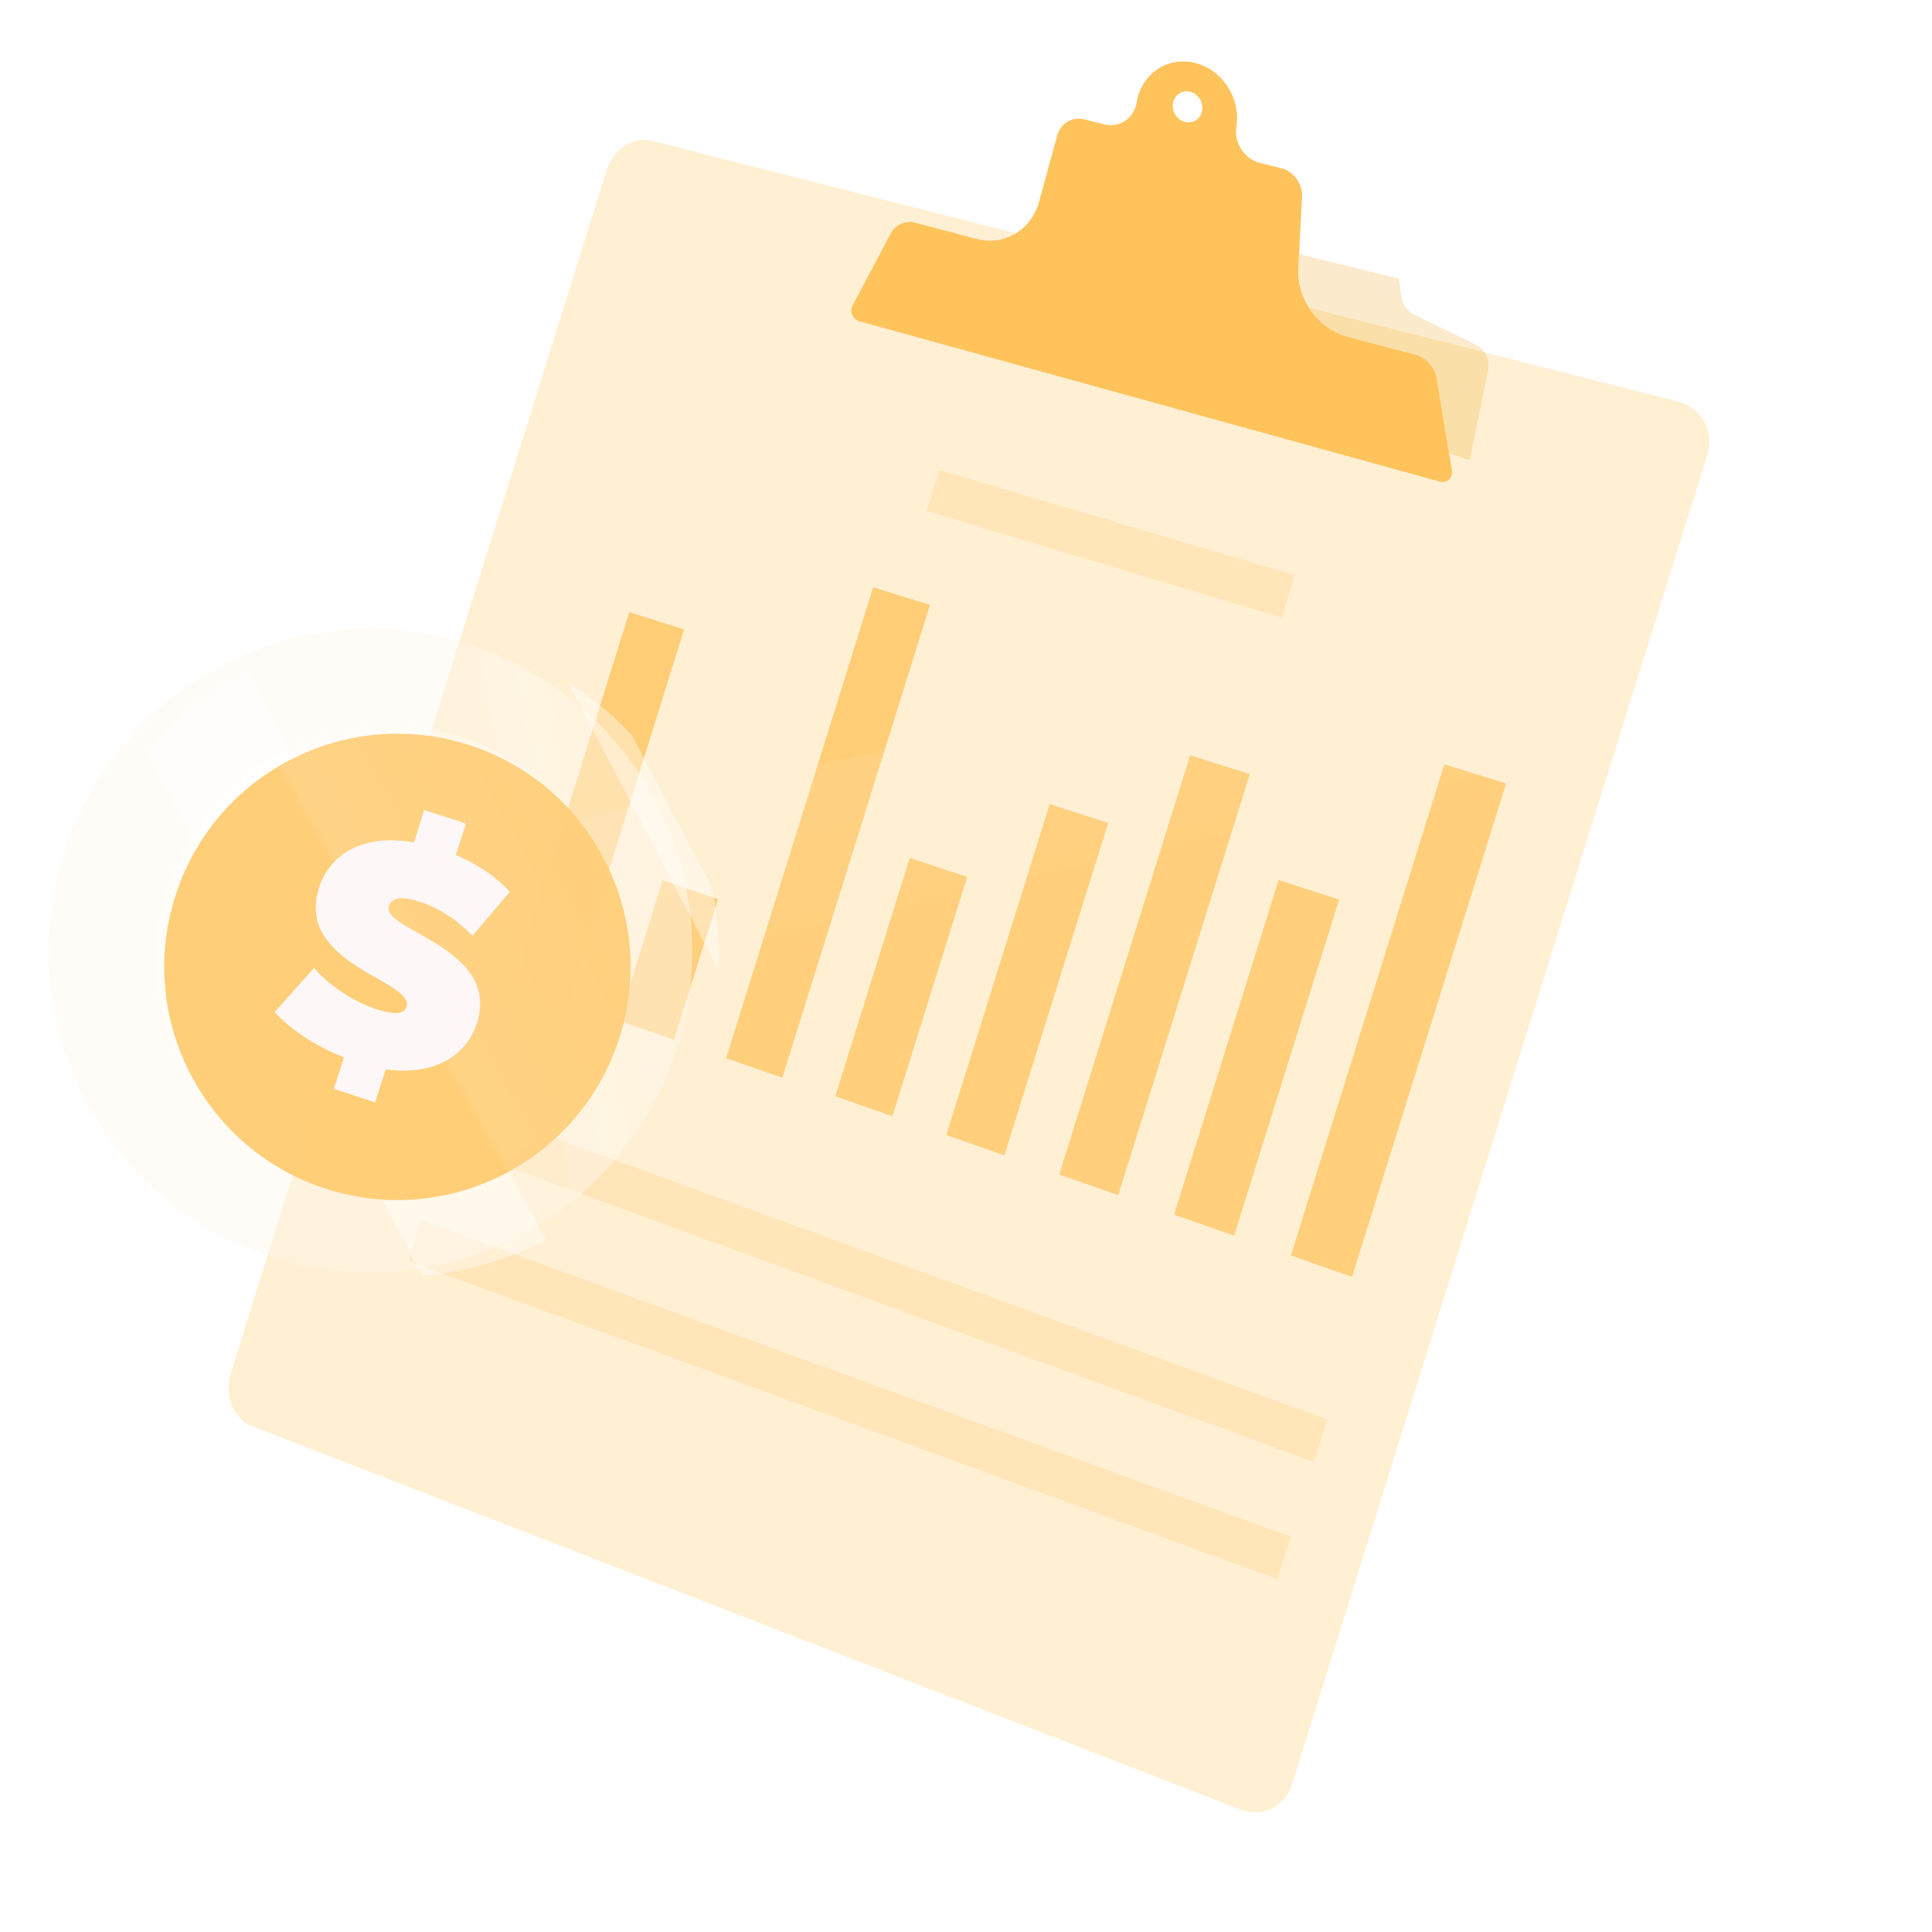 <svg width="96" height="96" viewBox="0 0 96 96" fill="none" xmlns="http://www.w3.org/2000/svg">
<g clip-path="url(#clip0_10030_8741)">
<g filter="url(#filter0_iiii_10030_8741)">
<path d="M36.081 5.316L87.056 18.269C88.228 18.567 88.886 19.755 88.522 20.922L67.893 86.972C67.528 88.139 66.328 88.685 65.216 88.195L16.141 69.159C15.268 68.774 14.822 67.631 15.143 66.603L33.836 6.753C34.157 5.726 35.161 5.082 36.081 5.316Z" fill="#FFF0D3"/>
</g>
<g opacity="0.2" filter="url(#filter1_f_10030_8741)">
<path d="M54.312 16.764L73.023 22.866L73.925 18.498C74.065 17.938 73.808 17.361 73.31 17.117L70.281 15.635C69.925 15.46 69.679 15.112 69.626 14.706L69.516 13.849L61.034 11.764L54.312 16.764Z" fill="#EA9A00"/>
</g>
<g filter="url(#filter2_ii_10030_8741)">
<path d="M44.943 10.918C45.181 10.466 45.67 10.25 46.161 10.379L49.205 11.182C50.586 11.546 51.93 10.752 52.318 9.334L53.217 6.05C53.383 5.442 53.962 5.095 54.563 5.244L55.568 5.493C56.334 5.683 57.041 5.176 57.175 4.377C57.409 2.98 58.688 2.11 60.047 2.435C61.416 2.762 62.347 4.178 62.123 5.596C62.09 5.807 62.096 6.028 62.151 6.24C62.306 6.834 62.763 7.277 63.305 7.411L64.341 7.668C64.969 7.824 65.419 8.44 65.385 9.097L65.201 12.658C65.122 14.199 66.18 15.66 67.666 16.052L71.004 16.933C71.551 17.077 71.982 17.557 72.076 18.127L72.831 22.684C72.892 23.057 72.584 23.343 72.226 23.244L43.376 15.274C43.06 15.187 42.893 14.793 43.047 14.501L44.943 10.918ZM59.574 5.373C59.975 5.471 60.355 5.215 60.422 4.8C60.488 4.384 60.217 3.969 59.816 3.871C59.416 3.775 59.037 4.031 58.971 4.445C58.904 4.86 59.173 5.275 59.574 5.373Z" fill="white"/>
<path d="M44.943 10.918C45.181 10.466 45.67 10.25 46.161 10.379L49.205 11.182C50.586 11.546 51.93 10.752 52.318 9.334L53.217 6.05C53.383 5.442 53.962 5.095 54.563 5.244L55.568 5.493C56.334 5.683 57.041 5.176 57.175 4.377C57.409 2.98 58.688 2.11 60.047 2.435C61.416 2.762 62.347 4.178 62.123 5.596C62.09 5.807 62.096 6.028 62.151 6.24C62.306 6.834 62.763 7.277 63.305 7.411L64.341 7.668C64.969 7.824 65.419 8.44 65.385 9.097L65.201 12.658C65.122 14.199 66.18 15.66 67.666 16.052L71.004 16.933C71.551 17.077 71.982 17.557 72.076 18.127L72.831 22.684C72.892 23.057 72.584 23.343 72.226 23.244L43.376 15.274C43.06 15.187 42.893 14.793 43.047 14.501L44.943 10.918ZM59.574 5.373C59.975 5.471 60.355 5.215 60.422 4.8C60.488 4.384 60.217 3.969 59.816 3.871C59.416 3.775 59.037 4.031 58.971 4.445C58.904 4.86 59.173 5.275 59.574 5.373Z" fill="#FFAE24" fill-opacity="0.75"/>
</g>
<path d="M46.04 25.387L63.687 30.687L64.346 28.577L46.675 23.355L46.04 25.387Z" fill="#FFE5B8"/>
<path d="M22.118 56.842L65.293 72.642L65.952 70.532L22.753 54.81L22.118 56.842Z" fill="#FFE5B8"/>
<path d="M20.299 62.666L63.474 78.467L64.133 76.357L20.934 60.634L20.299 62.666Z" fill="#FFE5B8"/>
<g filter="url(#filter3_bii_10030_8741)">
<path fill-rule="evenodd" clip-rule="evenodd" d="M67.172 62.625L64.13 61.561L71.754 37.151L74.831 38.104L67.172 62.625ZM61.315 60.577L58.325 59.532L63.519 42.9L66.533 43.871L61.315 60.577ZM52.618 57.537L55.557 58.564L62.093 37.638L59.125 36.703L52.618 57.537ZM49.898 56.586L47.008 55.576L52.145 39.128L55.057 40.066L49.898 56.586ZM41.493 53.648L44.334 54.641L48.05 42.746L45.192 41.804L41.493 53.648ZM38.864 52.729L36.069 51.752L43.376 28.358L46.202 29.233L38.864 52.729ZM30.735 49.887L33.483 50.848L35.669 43.848L32.911 42.917L30.735 49.887ZM28.191 48.998L25.488 48.053L31.256 29.587L33.983 30.454L28.191 48.998Z" fill="white" fill-opacity="0.8"/>
<path fill-rule="evenodd" clip-rule="evenodd" d="M67.172 62.625L64.13 61.561L71.754 37.151L74.831 38.104L67.172 62.625ZM61.315 60.577L58.325 59.532L63.519 42.9L66.533 43.871L61.315 60.577ZM52.618 57.537L55.557 58.564L62.093 37.638L59.125 36.703L52.618 57.537ZM49.898 56.586L47.008 55.576L52.145 39.128L55.057 40.066L49.898 56.586ZM41.493 53.648L44.334 54.641L48.05 42.746L45.192 41.804L41.493 53.648ZM38.864 52.729L36.069 51.752L43.376 28.358L46.202 29.233L38.864 52.729ZM30.735 49.887L33.483 50.848L35.669 43.848L32.911 42.917L30.735 49.887ZM28.191 48.998L25.488 48.053L31.256 29.587L33.983 30.454L28.191 48.998Z" fill="#FFC157" fill-opacity="0.8"/>
<path fill-rule="evenodd" clip-rule="evenodd" d="M67.172 62.625L64.13 61.561L71.754 37.151L74.831 38.104L67.172 62.625ZM61.315 60.577L58.325 59.532L63.519 42.9L66.533 43.871L61.315 60.577ZM52.618 57.537L55.557 58.564L62.093 37.638L59.125 36.703L52.618 57.537ZM49.898 56.586L47.008 55.576L52.145 39.128L55.057 40.066L49.898 56.586ZM41.493 53.648L44.334 54.641L48.05 42.746L45.192 41.804L41.493 53.648ZM38.864 52.729L36.069 51.752L43.376 28.358L46.202 29.233L38.864 52.729ZM30.735 49.887L33.483 50.848L35.669 43.848L32.911 42.917L30.735 49.887ZM28.191 48.998L25.488 48.053L31.256 29.587L33.983 30.454L28.191 48.998Z" fill="url(#paint0_linear_10030_8741)" fill-opacity="0.1"/>
</g>
<g filter="url(#filter4_biiii_10030_8741)">
<path d="M14.975 62.712C6.548 60.08 1.85 51.114 4.482 42.687C7.114 34.26 16.079 29.562 24.506 32.194C32.933 34.826 37.631 43.791 34.999 52.219C32.367 60.646 23.402 65.344 14.975 62.712Z" fill="#FFF8ED" fill-opacity="0.4"/>
<path d="M14.975 62.712C6.548 60.08 1.85 51.114 4.482 42.687C7.114 34.26 16.079 29.562 24.506 32.194C32.933 34.826 37.631 43.791 34.999 52.219C32.367 60.646 23.402 65.344 14.975 62.712Z" fill="url(#paint1_linear_10030_8741)" fill-opacity="0.1"/>
</g>
<g opacity="0.4" filter="url(#filter5_f_10030_8741)">
<path d="M12.282 33.323L27.113 61.625C25.214 62.612 23.13 63.215 20.963 63.387L7.333 37.376C8.699 35.69 10.393 34.313 12.282 33.323Z" fill="white"/>
</g>
<g opacity="0.4" filter="url(#filter6_f_10030_8741)">
<path d="M31.385 36.504L35.37 44.108C35.654 45.441 35.779 46.813 35.71 48.204L28.211 33.894C29.391 34.637 30.451 35.511 31.385 36.504Z" fill="white"/>
</g>
<path opacity="0.3" d="M15.899 58.704C9.792 56.797 6.388 50.3 8.295 44.193C10.202 38.087 16.699 34.682 22.806 36.59C28.913 38.497 32.317 44.993 30.41 51.1C28.503 57.207 22.006 60.612 15.899 58.704Z" fill="white"/>
<g filter="url(#filter7_bii_10030_8741)">
<path d="M16.286 58.511C10.179 56.603 6.775 50.107 8.682 44C10.589 37.893 17.086 34.489 23.193 36.396C29.3 38.303 32.704 44.8 30.797 50.907C28.89 57.014 22.393 60.418 16.286 58.511Z" fill="white" fill-opacity="0.8"/>
<path d="M16.286 58.511C10.179 56.603 6.775 50.107 8.682 44C10.589 37.893 17.086 34.489 23.193 36.396C29.3 38.303 32.704 44.8 30.797 50.907C28.89 57.014 22.393 60.418 16.286 58.511Z" fill="#FFC157" fill-opacity="0.8"/>
<path d="M16.286 58.511C10.179 56.603 6.775 50.107 8.682 44C10.589 37.893 17.086 34.489 23.193 36.396C29.3 38.303 32.704 44.8 30.797 50.907C28.89 57.014 22.393 60.418 16.286 58.511Z" fill="url(#paint2_linear_10030_8741)" fill-opacity="0.1"/>
</g>
<path d="M19.167 53.136L18.639 54.773L16.587 54.105L17.091 52.54C15.653 51.968 14.358 51.112 13.653 50.281L15.602 48.1C16.377 48.979 17.555 49.763 18.687 50.145C19.677 50.454 20.08 50.383 20.2 50.028C20.632 48.723 14.611 47.932 15.859 44.089C16.411 42.428 18.047 41.41 20.573 41.864L21.077 40.251L23.153 40.918L22.649 42.483C23.71 42.936 24.651 43.554 25.333 44.314L23.479 46.495C22.632 45.64 21.761 45.093 20.865 44.807C19.85 44.474 19.448 44.663 19.328 45.019C18.92 46.252 24.917 47.067 23.692 50.862C23.164 52.452 21.576 53.471 19.167 53.136Z" fill="#FDF7F8"/>
</g>
<defs>
<filter id="filter0_iiii_10030_8741" x="15.039" y="5.131" width="73.788" height="83.244" filterUnits="userSpaceOnUse" color-interpolation-filters="sRGB">
<feFlood flood-opacity="0" result="BackgroundImageFix"/>
<feBlend mode="normal" in="SourceGraphic" in2="BackgroundImageFix" result="shape"/>
<feColorMatrix in="SourceAlpha" type="matrix" values="0 0 0 0 0 0 0 0 0 0 0 0 0 0 0 0 0 0 127 0" result="hardAlpha"/>
<feOffset dx="-2.73" dy="1.2"/>
<feComposite in2="hardAlpha" operator="arithmetic" k2="-1" k3="1"/>
<feColorMatrix type="matrix" values="0 0 0 0 1 0 0 0 0 0.698 0 0 0 0 0.118 0 0 0 1 0"/>
<feBlend mode="normal" in2="shape" result="effect1_innerShadow_10030_8741"/>
<feColorMatrix in="SourceAlpha" type="matrix" values="0 0 0 0 0 0 0 0 0 0 0 0 0 0 0 0 0 0 127 0" result="hardAlpha"/>
<feOffset dx="-1.368" dy="0.683"/>
<feComposite in2="hardAlpha" operator="arithmetic" k2="-1" k3="1"/>
<feColorMatrix type="matrix" values="0 0 0 0 1 0 0 0 0 0.698 0 0 0 0 0.118 0 0 0 0.3 0"/>
<feBlend mode="normal" in2="effect1_innerShadow_10030_8741" result="effect2_innerShadow_10030_8741"/>
<feColorMatrix in="SourceAlpha" type="matrix" values="0 0 0 0 0 0 0 0 0 0 0 0 0 0 0 0 0 0 127 0" result="hardAlpha"/>
<feOffset dx="0.205" dy="-0.137"/>
<feGaussianBlur stdDeviation="0.683"/>
<feComposite in2="hardAlpha" operator="arithmetic" k2="-1" k3="1"/>
<feColorMatrix type="matrix" values="0 0 0 0 1 0 0 0 0 1 0 0 0 0 1 0 0 0 0.9 0"/>
<feBlend mode="normal" in2="effect2_innerShadow_10030_8741" result="effect3_innerShadow_10030_8741"/>
<feColorMatrix in="SourceAlpha" type="matrix" values="0 0 0 0 0 0 0 0 0 0 0 0 0 0 0 0 0 0 127 0" result="hardAlpha"/>
<feOffset dx="0.205" dy="-0.068"/>
<feGaussianBlur stdDeviation="0.341"/>
<feComposite in2="hardAlpha" operator="arithmetic" k2="-1" k3="1"/>
<feColorMatrix type="matrix" values="0 0 0 0 1 0 0 0 0 0.698 0 0 0 0 0.118 0 0 0 0.5 0"/>
<feBlend mode="normal" in2="effect3_innerShadow_10030_8741" result="effect4_innerShadow_10030_8741"/>
</filter>
<filter id="filter1_f_10030_8741" x="51.912" y="9.364" width="24.451" height="15.902" filterUnits="userSpaceOnUse" color-interpolation-filters="sRGB">
<feFlood flood-opacity="0" result="BackgroundImageFix"/>
<feBlend mode="normal" in="SourceGraphic" in2="BackgroundImageFix" result="shape"/>
<feGaussianBlur stdDeviation="1.2" result="effect1_foregroundBlur_10030_8741"/>
</filter>
<filter id="filter2_ii_10030_8741" x="42.301" y="2.367" width="30.537" height="21.584" filterUnits="userSpaceOnUse" color-interpolation-filters="sRGB">
<feFlood flood-opacity="0" result="BackgroundImageFix"/>
<feBlend mode="normal" in="SourceGraphic" in2="BackgroundImageFix" result="shape"/>
<feColorMatrix in="SourceAlpha" type="matrix" values="0 0 0 0 0 0 0 0 0 0 0 0 0 0 0 0 0 0 127 0" result="hardAlpha"/>
<feOffset dx="-0.687" dy="0.687"/>
<feGaussianBlur stdDeviation="0.458"/>
<feComposite in2="hardAlpha" operator="arithmetic" k2="-1" k3="1"/>
<feColorMatrix type="matrix" values="0 0 0 0 1 0 0 0 0 1 0 0 0 0 1 0 0 0 0.3 0"/>
<feBlend mode="normal" in2="shape" result="effect1_innerShadow_10030_8741"/>
<feColorMatrix in="SourceAlpha" type="matrix" values="0 0 0 0 0 0 0 0 0 0 0 0 0 0 0 0 0 0 127 0" result="hardAlpha"/>
<feOffset/>
<feGaussianBlur stdDeviation="0.832"/>
<feComposite in2="hardAlpha" operator="arithmetic" k2="-1" k3="1"/>
<feColorMatrix type="matrix" values="0 0 0 0 0.98 0 0 0 0 0.678 0 0 0 0 0 0 0 0 0.2 0"/>
<feBlend mode="normal" in2="effect1_innerShadow_10030_8741" result="effect2_innerShadow_10030_8741"/>
</filter>
<filter id="filter3_bii_10030_8741" x="22.776" y="25.645" width="54.766" height="39.691" filterUnits="userSpaceOnUse" color-interpolation-filters="sRGB">
<feFlood flood-opacity="0" result="BackgroundImageFix"/>
<feGaussianBlur in="BackgroundImage" stdDeviation="1.356"/>
<feComposite in2="SourceAlpha" operator="in" result="effect1_backgroundBlur_10030_8741"/>
<feBlend mode="normal" in="SourceGraphic" in2="effect1_backgroundBlur_10030_8741" result="shape"/>
<feColorMatrix in="SourceAlpha" type="matrix" values="0 0 0 0 0 0 0 0 0 0 0 0 0 0 0 0 0 0 127 0" result="hardAlpha"/>
<feOffset dx="-0.407" dy="0.407"/>
<feGaussianBlur stdDeviation="0.271"/>
<feComposite in2="hardAlpha" operator="arithmetic" k2="-1" k3="1"/>
<feColorMatrix type="matrix" values="0 0 0 0 1 0 0 0 0 1 0 0 0 0 1 0 0 0 0.3 0"/>
<feBlend mode="normal" in2="shape" result="effect2_innerShadow_10030_8741"/>
<feColorMatrix in="SourceAlpha" type="matrix" values="0 0 0 0 0 0 0 0 0 0 0 0 0 0 0 0 0 0 127 0" result="hardAlpha"/>
<feOffset dx="0.418" dy="0.418"/>
<feGaussianBlur stdDeviation="0.835"/>
<feComposite in2="hardAlpha" operator="arithmetic" k2="-1" k3="1"/>
<feColorMatrix type="matrix" values="0 0 0 0 0.98 0 0 0 0 0.678 0 0 0 0 0 0 0 0 0.7 0"/>
<feBlend mode="normal" in2="effect2_innerShadow_10030_8741" result="effect3_innerShadow_10030_8741"/>
</filter>
<filter id="filter4_biiii_10030_8741" x="-0.736" y="26.977" width="40.953" height="40.953" filterUnits="userSpaceOnUse" color-interpolation-filters="sRGB">
<feFlood flood-opacity="0" result="BackgroundImageFix"/>
<feGaussianBlur in="BackgroundImage" stdDeviation="2.243"/>
<feComposite in2="SourceAlpha" operator="in" result="effect1_backgroundBlur_10030_8741"/>
<feBlend mode="normal" in="SourceGraphic" in2="effect1_backgroundBlur_10030_8741" result="shape"/>
<feColorMatrix in="SourceAlpha" type="matrix" values="0 0 0 0 0 0 0 0 0 0 0 0 0 0 0 0 0 0 127 0" result="hardAlpha"/>
<feOffset dx="-1.031" dy="-0.516"/>
<feComposite in2="hardAlpha" operator="arithmetic" k2="-1" k3="1"/>
<feColorMatrix type="matrix" values="0 0 0 0 0.984 0 0 0 0 0.659 0 0 0 0 0.102 0 0 0 1 0"/>
<feBlend mode="normal" in2="shape" result="effect2_innerShadow_10030_8741"/>
<feColorMatrix in="SourceAlpha" type="matrix" values="0 0 0 0 0 0 0 0 0 0 0 0 0 0 0 0 0 0 127 0" result="hardAlpha"/>
<feOffset dx="-0.299" dy="-0.299"/>
<feComposite in2="hardAlpha" operator="arithmetic" k2="-1" k3="1"/>
<feColorMatrix type="matrix" values="0 0 0 0 0.984 0 0 0 0 0.659 0 0 0 0 0.102 0 0 0 0.2 0"/>
<feBlend mode="normal" in2="effect2_innerShadow_10030_8741" result="effect3_innerShadow_10030_8741"/>
<feColorMatrix in="SourceAlpha" type="matrix" values="0 0 0 0 0 0 0 0 0 0 0 0 0 0 0 0 0 0 127 0" result="hardAlpha"/>
<feOffset dx="-0.299" dy="0.299"/>
<feGaussianBlur stdDeviation="0.299"/>
<feComposite in2="hardAlpha" operator="arithmetic" k2="-1" k3="1"/>
<feColorMatrix type="matrix" values="0 0 0 0 0.984 0 0 0 0 0.659 0 0 0 0 0.102 0 0 0 0.2 0"/>
<feBlend mode="normal" in2="effect3_innerShadow_10030_8741" result="effect4_innerShadow_10030_8741"/>
<feColorMatrix in="SourceAlpha" type="matrix" values="0 0 0 0 0 0 0 0 0 0 0 0 0 0 0 0 0 0 127 0" result="hardAlpha"/>
<feOffset dx="0.299" dy="0.299"/>
<feGaussianBlur stdDeviation="0.15"/>
<feComposite in2="hardAlpha" operator="arithmetic" k2="-1" k3="1"/>
<feColorMatrix type="matrix" values="0 0 0 0 0.984 0 0 0 0 0.659 0 0 0 0 0.102 0 0 0 0.3 0"/>
<feBlend mode="normal" in2="effect4_innerShadow_10030_8741" result="effect5_innerShadow_10030_8741"/>
</filter>
<filter id="filter5_f_10030_8741" x="6.137" y="32.127" width="22.172" height="32.457" filterUnits="userSpaceOnUse" color-interpolation-filters="sRGB">
<feFlood flood-opacity="0" result="BackgroundImageFix"/>
<feBlend mode="normal" in="SourceGraphic" in2="BackgroundImageFix" result="shape"/>
<feGaussianBlur stdDeviation="0.598" result="effect1_foregroundBlur_10030_8741"/>
</filter>
<filter id="filter6_f_10030_8741" x="27.613" y="33.295" width="8.714" height="15.507" filterUnits="userSpaceOnUse" color-interpolation-filters="sRGB">
<feFlood flood-opacity="0" result="BackgroundImageFix"/>
<feBlend mode="normal" in="SourceGraphic" in2="BackgroundImageFix" result="shape"/>
<feGaussianBlur stdDeviation="0.299" result="effect1_foregroundBlur_10030_8741"/>
</filter>
<filter id="filter7_bii_10030_8741" x="6.21" y="33.924" width="27.059" height="27.059" filterUnits="userSpaceOnUse" color-interpolation-filters="sRGB">
<feFlood flood-opacity="0" result="BackgroundImageFix"/>
<feGaussianBlur in="BackgroundImage" stdDeviation="0.971"/>
<feComposite in2="SourceAlpha" operator="in" result="effect1_backgroundBlur_10030_8741"/>
<feBlend mode="normal" in="SourceGraphic" in2="effect1_backgroundBlur_10030_8741" result="shape"/>
<feColorMatrix in="SourceAlpha" type="matrix" values="0 0 0 0 0 0 0 0 0 0 0 0 0 0 0 0 0 0 127 0" result="hardAlpha"/>
<feOffset dx="-0.291" dy="0.291"/>
<feGaussianBlur stdDeviation="0.194"/>
<feComposite in2="hardAlpha" operator="arithmetic" k2="-1" k3="1"/>
<feColorMatrix type="matrix" values="0 0 0 0 1 0 0 0 0 1 0 0 0 0 1 0 0 0 0.3 0"/>
<feBlend mode="normal" in2="shape" result="effect2_innerShadow_10030_8741"/>
<feColorMatrix in="SourceAlpha" type="matrix" values="0 0 0 0 0 0 0 0 0 0 0 0 0 0 0 0 0 0 127 0" result="hardAlpha"/>
<feOffset dx="0.299" dy="0.299"/>
<feGaussianBlur stdDeviation="0.598"/>
<feComposite in2="hardAlpha" operator="arithmetic" k2="-1" k3="1"/>
<feColorMatrix type="matrix" values="0 0 0 0 0.98 0 0 0 0 0.678 0 0 0 0 0 0 0 0 0.7 0"/>
<feBlend mode="normal" in2="effect2_innerShadow_10030_8741" result="effect3_innerShadow_10030_8741"/>
</filter>
<linearGradient id="paint0_linear_10030_8741" x1="52.325" y1="44.429" x2="46.724" y2="19.615" gradientUnits="userSpaceOnUse">
<stop stop-color="white" stop-opacity="0.51"/>
<stop offset="0.373" stop-color="white"/>
<stop offset="0.383" stop-color="white" stop-opacity="0"/>
</linearGradient>
<linearGradient id="paint1_linear_10030_8741" x1="42.551" y1="25.924" x2="-5.19" y2="34.322" gradientUnits="userSpaceOnUse">
<stop stop-color="white" stop-opacity="0.51"/>
<stop offset="0.373" stop-color="white"/>
<stop offset="0.383" stop-color="white" stop-opacity="0"/>
</linearGradient>
<linearGradient id="paint2_linear_10030_8741" x1="29.39" y1="41.046" x2="2.297" y2="56.323" gradientUnits="userSpaceOnUse">
<stop stop-color="white" stop-opacity="0.51"/>
<stop offset="0.373" stop-color="white"/>
<stop offset="0.383" stop-color="white" stop-opacity="0"/>
</linearGradient>
<clipPath id="clip0_10030_8741">
<rect width="96" height="96" fill="white"/>
</clipPath>
</defs>
</svg>
